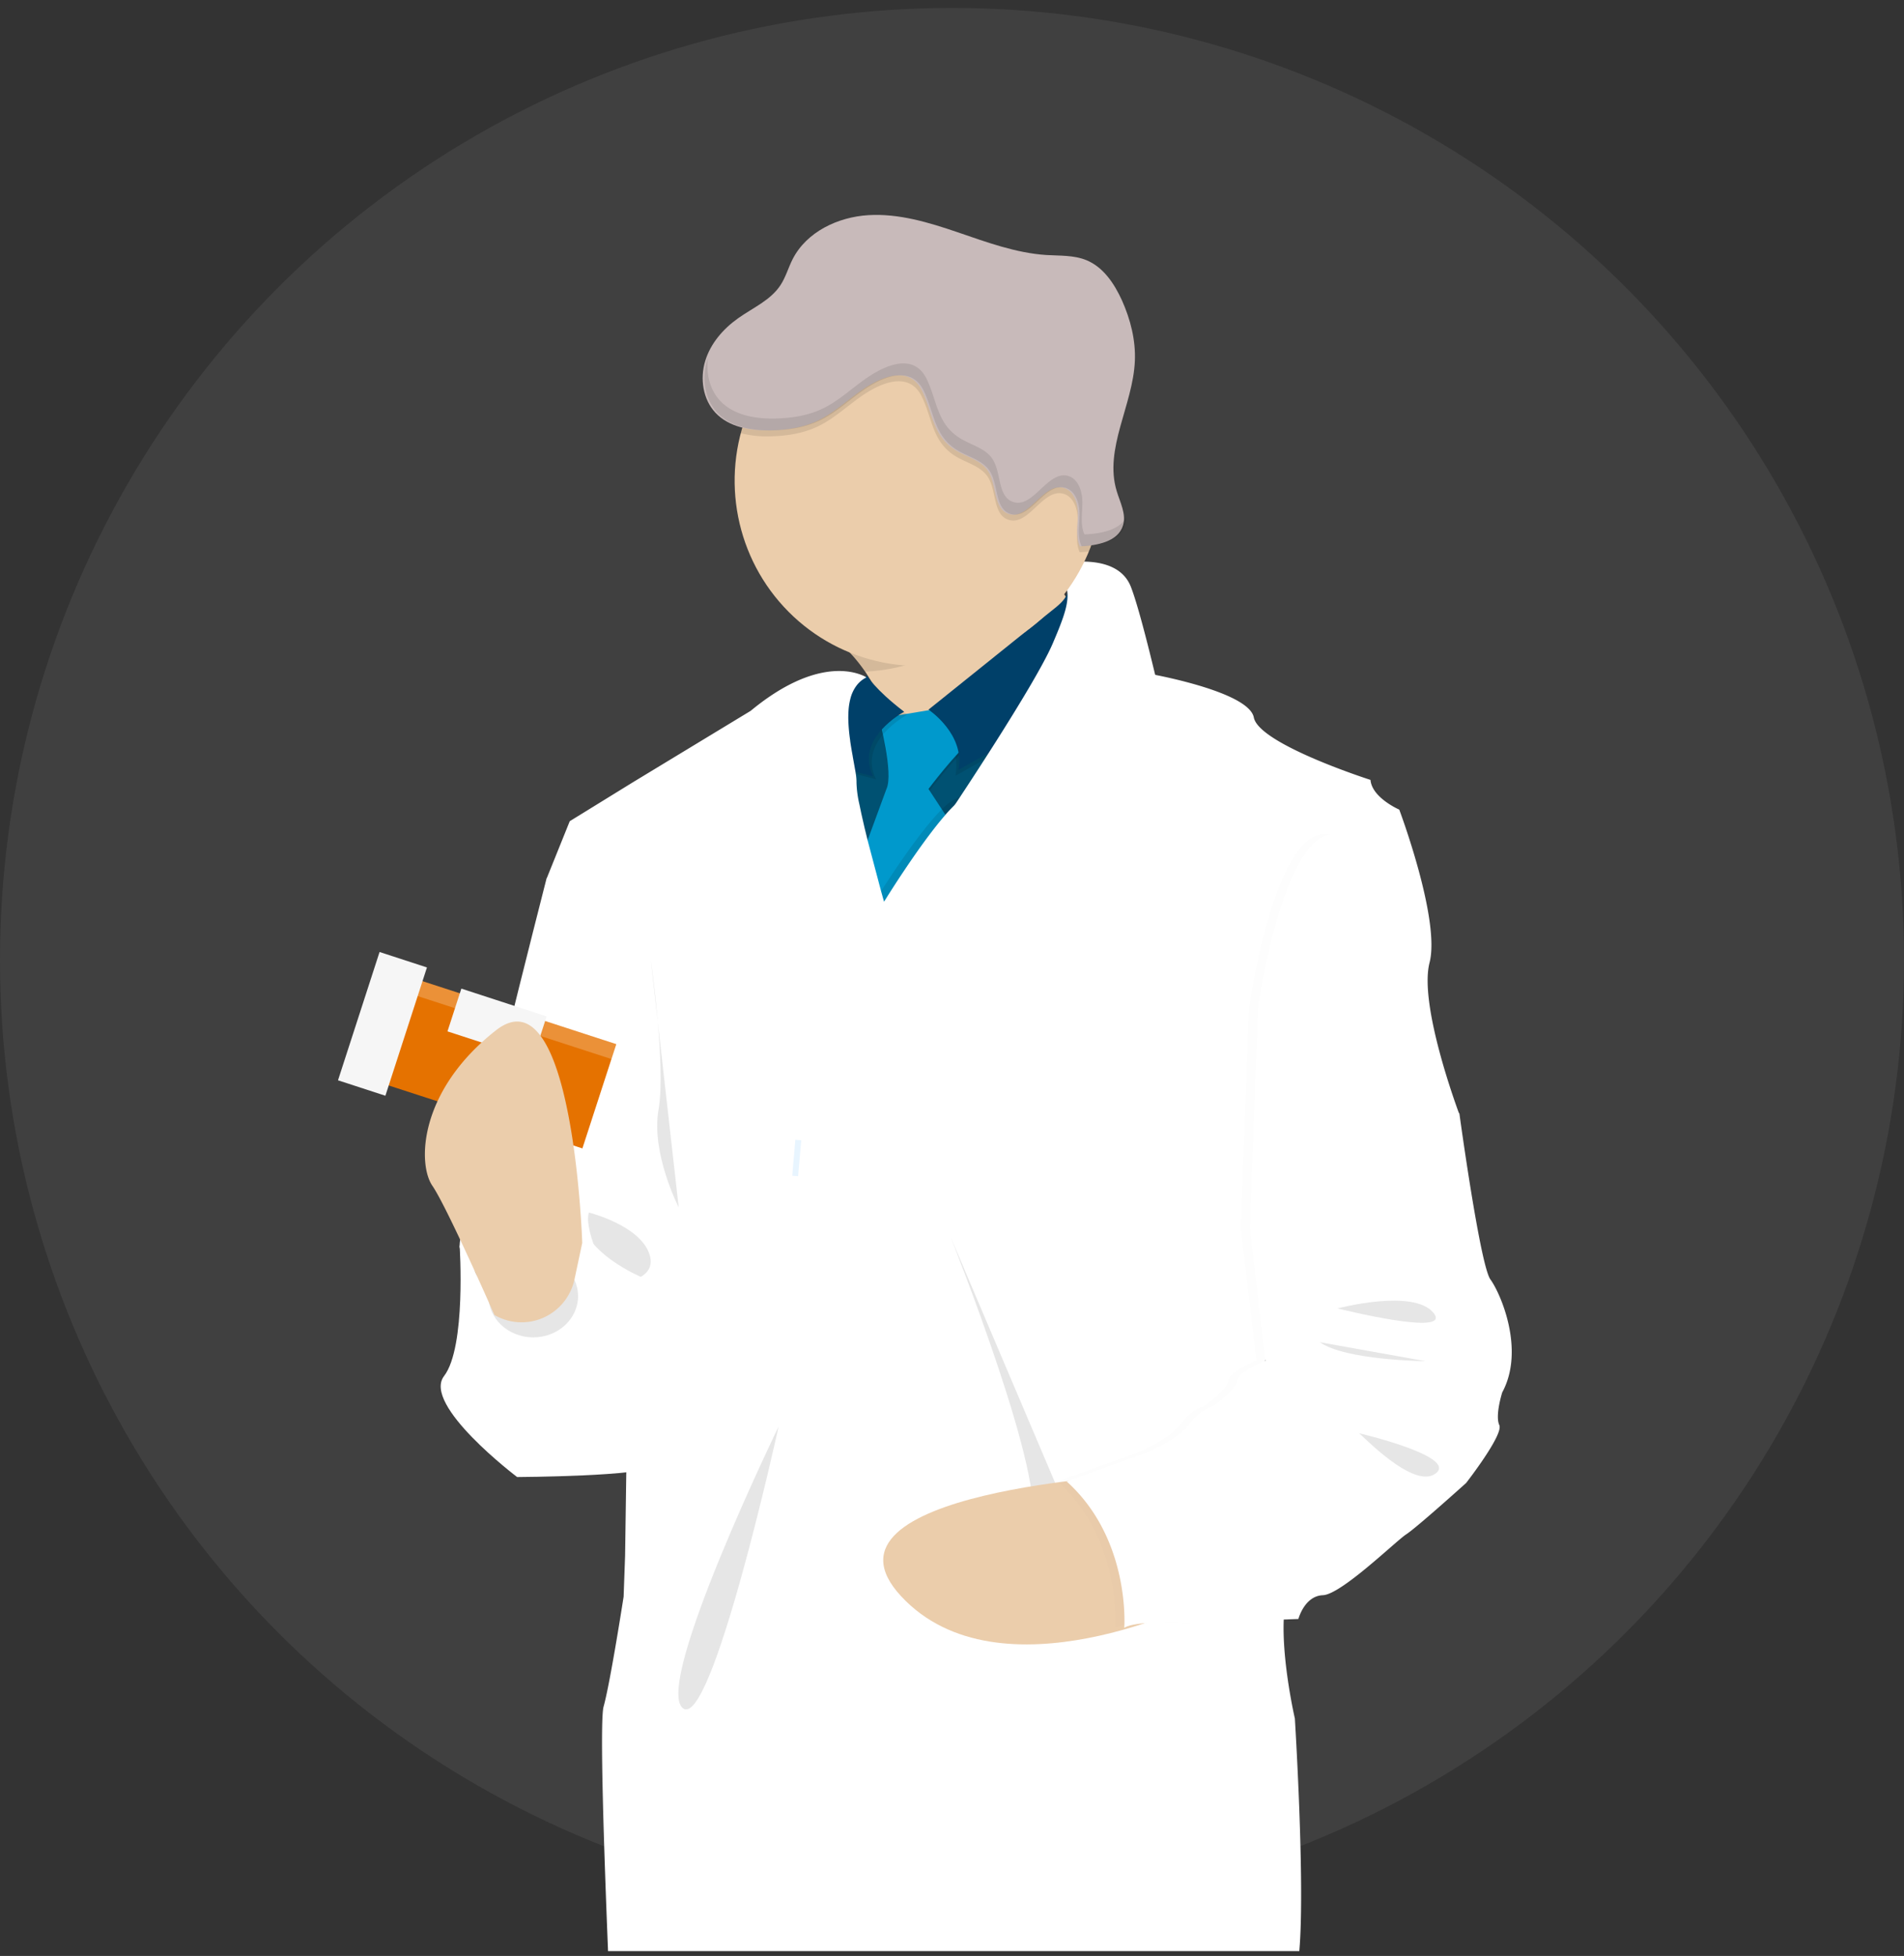 <svg xmlns="http://www.w3.org/2000/svg" xmlns:xlink="http://www.w3.org/1999/xlink" width="184" height="189"><rect width="100%" height="100%" fill="#333333" stroke="none"/><style><![CDATA[.B{fill-rule:nonzero}.C{opacity:.1}.D{fill:#000}.E{fill:#fff}.F{fill:#ebcdab}]]></style><defs><linearGradient x1="50%" y1="100%" x2="50%" y2="0%" id="A"><stop stop-color="gray" stop-opacity=".25" offset="0%"/><stop stop-color="gray" stop-opacity=".12" offset="54%"/><stop stop-color="gray" stop-opacity=".1" offset="100%"/></linearGradient><path id="B" d="M126.875 92.955c-1.72-.286-6.186-4.257-6.186-4.257s5.504-2.307 7.222-2.02 2.89 1.92 2.606 3.654-1.91 2.907-3.632 2.622l-.01.002z"/><path id="C" d="M113.592 85.84c.232 1.73 4.035 6.356 4.035 6.356s2.454-5.464 2.222-7.202c-.125-1.146-.858-2.134-1.915-2.58a3.14 3.14 0 0 0-3.172.429c-.902.712-1.35 1.86-1.17 2.998z"/></defs><g fill="none" fill-rule="evenodd"><circle fill="#929292" opacity=".138" cx="92" cy="92.768" r="92"/><g fill="#006b54" class="B"><use xlink:href="#B"/><use xlink:href="#C"/></g><g class="D B"><use xlink:href="#B" opacity=".25"/><use xlink:href="#C" opacity=".25"/></g><path d="M124 87.6c-1.688.433-7.375-1.357-7.375-1.357s4.1-4.352 5.8-4.793 3.4.58 3.85 2.278A3.18 3.18 0 0 1 124 87.601zm-8.375-14.267c1.15 1.318 6.86 3.045 6.86 3.045s-.964-5.92-2.114-7.237a3.15 3.15 0 0 0-3.005-1.056c-1.118.22-2.03 1.026-2.392 2.113a3.19 3.19 0 0 0 .652 3.135zm-6.645 13.184c.912 1.493 6.248 4.166 6.248 4.166s.045-5.997-.86-7.492c-.937-1.436-2.838-1.862-4.292-.962a3.19 3.19 0 0 0-1.084 4.288h-.01z" fill="#006b54" class="B"/><path d="M102.718 39.805l1.088-3.978-1.088 3.978z" fill="url(#A)" class="B"/><path d="M54.124 84.285l-1.3.573s-8.412 32.88-8.412 35.54 17.836 17.445 17.836 17.445l2.783-18.9s-3.996-43.345-10.917-34.656z" class="B E"/><path d="M93.248 73.826l-7.452-3.913a15.07 15.07 0 0 0-2.185-5.01c-1.1-1.584-2.54-3.14-4.347-3.952-4.566-2.06 19.314-12.874 19.314-12.874.376 1.3.82 2.578 1.327 3.83 1.23 3.056 3.27 7.007 5.902 8.133 4.47 1.915-12.558 13.785-12.558 13.785z" class="B F"/><path d="M99.905 51.908c-2.092 7.404-8.652 12.636-16.294 12.995-1.1-1.584-2.54-3.14-4.347-3.952-4.566-2.06 19.314-12.874 19.314-12.874.376 1.3.82 2.578 1.327 3.83z" class="B C D"/><path fill="#005172" d="M103.144 71.528L98.292 82.92l-4.28 7.56h-13.7l-3.996-10.338 1.62-10.72H88.4l6.755-.383 2.282-.766 1.47.84z" class="B"/><g class="D B"><path d="M101.473 56.343s3.026.65.316 2.885-12.06 9.345-12.06 9.345 3.284 2.943 2.605 6.39l10.88-6.103 1.936-9.764s.217-2.935-3.678-2.753z" class="C"/><path d="M91.87 68.572l-6.92 1.15s1.428 5.313.714 6.82c-.022.047-.04.095-.054.145l-2.824 7.68L84.9 90.4l7.325-10.052-2.497-3.804s2.64-3.52 4.21-4.74-2.07-3.23-2.07-3.23z" class="C"/></g><path d="M91.87 68.275l-6.92 1.147s1.428 5.313.714 6.82c-.022.047-.04.095-.054.145l-2.824 7.68L84.9 90.1l7.325-10.06-2.497-3.804s2.64-3.52 4.21-4.74-2.07-3.222-2.07-3.222z" fill="#09c" class="B"/><path d="M101.763 55.77s3.026.65.314 2.885L89.73 68.572s3.568 2.37 2.89 5.815l10.88-6.1 1.936-9.764s.215-2.935-3.673-2.753z" fill="#004069" class="B"/><path d="M84.086 65.58s.66 1.242 3.575 3.482c0 0-4.852 2.597-2.996 6.248l-7.422-1.948-1.142-3.6 7.986-4.192z" class="B C D"/><path d="M83.8 65.296s.66 1.242 3.575 3.482c0 0-4.852 2.584-2.996 6.246l-7.42-1.948-1.142-3.588 7.984-4.192z" fill="#004069" class="B"/><g class="D B"><path d="M103.144 71.528L98.292 82.92l-4.27 7.56h-13.71l-3.996-10.338 1.617-10.72h2.9c-.047 2.502.86 5.44.802 6.533-.1 1.796 2.663 11.487 2.663 11.487s5.78-9.405 8.06-10.243c1.435-.526 4.474-4.902 6.536-8.087l4.24 2.415z" class="C"/><path d="M101.47 55.587s6.596-1.883 8.095 1.993 4.852 19.53 4.852 19.53-8.706 1.65-10.988 0c-1.34-.98-2.995-1.416-4.64-1.22l-4.923 3.374-1.454-.433s7.876-11.78 9.588-15.785 2.29-5.793-.53-7.457z" class="C"/></g><path d="M101.185 54.722s6.6-1.883 8.106 1.993 4.852 19.53 4.852 19.53-8.704 1.65-10.988 0a6.54 6.54 0 0 0-4.637-1.221L93.6 78.397l-1.454-.433s7.876-11.78 9.588-15.785 2.282-5.79-.54-7.457z" class="B E"/><path d="M106.576 46.448c.002 7.242-4.333 13.772-10.982 16.544s-14.303 1.24-19.392-3.88S69.6 46.29 72.345 39.6s9.243-11.053 16.44-11.052c4.725-.022 9.262 1.857 12.603 5.218s5.21 7.927 5.188 12.68z" class="B F"/><path d="M122.258 131.476l-.493.623s3.568 18.02 2.58 22.113c-.168.738-.264 1.5-.286 2.246v.032c-.174 4.164 1.075 9.567 1.075 9.567s.998 15.928.43 22.478H58.76c-.39-9.686-.813-22.236-.43-23.628.645-2.296 1.936-10.626 1.936-10.626l.142-3.947.116-8.066.228-5.696c.135-2.238.325-4.123.585-5.05.16-.702.252-1.418.275-2.138 0-.067 0-.136.013-.206 0-.216.022-.45.03-.7v-.216c.04-1.394.026-3.047-.02-4.76v-.283l-.15-3.843-.43-7.19-8.205-27.354 2.21-5.48 6.136-3.783L72.54 68.69c5.534-4.577 9.177-4.027 10.567-3.525a3.66 3.66 0 0 1 .396.162c.043.022.077.04.1.058a.91.91 0 0 1 .127.074c-.38.184-.71.458-.964.8a3.54 3.54 0 0 0-.596 1.298c-.073.29-.124.587-.153.885-.028.314-.04.638-.04.965.015.717.076 1.432.183 2.14v.048a34.1 34.1 0 0 0 .245 1.467c-.001.008-.001.016 0 .024l.265 1.478.034.216c.047.286.07.576.067.866a10.58 10.58 0 0 0 .28 2.078l.19.91.316 1.385.198.807.08.327.043.17 1.26 4.76.295 1.05s3.24-5.27 5.824-8.27l.1-.123a13.99 13.99 0 0 1 .748-.805c.527-.528 1-.905 1.38-1.043a1.5 1.5 0 0 0 .234-.11c1.058-.604 2.766-2.796 4.364-5.092.157-.216.3-.452.465-.675l1.024-1.528.714-1.097 1.832-2.94 1.493-.067.26-.013h.174l6.777-.316s.293.05.774.147c.026 0 .052 0 .08.017 2.405.48 9.085 2.002 9.493 4.112.5 2.584 11.274 6.03 11.274 6.03.142 1.73 2.78 2.872 2.78 2.872s3.996 10.626 2.927 14.79c-1.056 4.112 2.75 14.283 2.85 14.57l-.73.926-18.038 22.96z" class="B E"/><path d="M56.907 117.167s4.923 1.22 5.852 4.02-3.64 2.872-3.64 2.872-2.783-4.954-2.213-6.893zm18.338 20.675s-12.057 24.842-9.274 27.2 9.274-27.2 9.274-27.2zm16.625-18.306s9.633 24.13 7.706 27.856 4.138 0 4.138 0L91.87 119.536z" class="C D B"/><path d="M110.136 142.475S77.6 144.055 87.09 154.25s28.968.433 28.968.433l-5.923-12.208z" class="B F"/><path d="M106.576 46.448c.003 2.348-.455 4.674-1.35 6.843l-.886.07c-.43-.95-.2-2.047-.19-3.092s-.374-2.274-1.374-2.556c-1.994-.565-3.37 3.186-5.336 2.508-1.506-.515-1.112-2.813-1.98-4.14-.686-1.05-2.06-1.346-3.13-2.004-2.273-1.404-2.205-3.65-3.26-5.776-1.105-2.227-3.44-1.57-5.47-.255-1.54 1-2.87 2.34-4.517 3.136-1.426.693-3.028.944-4.61.98a10.07 10.07 0 0 1-2.891-.307c2.296-8.687 10.64-14.314 19.498-13.15s15.487 8.756 15.49 17.745h.002z" class="B C D"/><path d="M83.608 37.472c-1.542 1-2.87 2.337-4.517 3.138-1.426.7-3.028.94-4.61.978-1.936.043-4.02-.3-5.342-1.705-1.215-1.298-1.506-3.296-.99-5s1.746-3.116 3.194-4.14 3.127-1.73 4.086-3.196c.508-.775.753-1.688 1.174-2.513 1.35-2.638 4.38-4.066 7.313-4.244s5.837.7 8.63 1.653 5.605 2 8.55 2.197c1.312.082 2.676 0 3.893.5 1.637.67 2.7 2.268 3.44 3.895.82 1.835 1.33 3.84 1.243 5.843-.18 4.278-3 8.477-1.755 12.576.327 1.093.94 2.214.613 3.307-.477 1.595-2.523 1.96-4.177 2.034-.43-.95-.2-2.05-.19-3.092s-.374-2.274-1.372-2.556c-1.996-.56-3.372 3.183-5.334 2.508-1.495-.517-1.108-2.813-1.977-4.14-.686-1.052-2.063-1.346-3.13-2.004-2.273-1.404-2.205-3.65-3.26-5.776-1.114-2.238-3.452-1.58-5.482-.264z" fill="#c8baba" class="B"/><path d="M46.06 119.822l-1.64.576s.645 9.764-1.506 12.565 7.063 9.762 7.063 9.762 12.63-.07 12.986-1.082-.645-18.092-.645-18.092-6.78-2.658-6.21-6.893c0 0-2.07 9.98-5.136 9.548s-6.55-3.008-4.912-6.384z" class="B E"/><ellipse cx="51.533" cy="125.243" rx="4.329" ry="3.984" class="B C D"/><path fill="#e57200" d="M36.998 104.703l3.273-10.074 19.284 6.266-3.273 10.074z"/><path fill-opacity=".22" d="M39.804 96.068l.468-1.44 19.284 6.266-.468 1.44z" class="E"/><path d="M32.664 104.388L36.68 91.99l4.58 1.492-4.017 12.397zm10.58-4.728l1.34-4.132 8.242 2.685-1.34 4.132z" fill="#f6f6f6"/><g class="B"><path d="M56.267 120.1s-.86-26.42-8.35-20.533-7.562 12.926-6.136 15.006 5.998 12.49 5.998 12.49c1.45.846 3.217.94 4.75.256a5.26 5.26 0 0 0 2.994-3.719l.744-3.5z" class="F"/><path fill="#e8f5ff" d="M77.13 113.656l-.568-.05.3-3.473.568.05z"/><g class="C D"><path d="M108.4 41.332l1.075-3.96-1.075 3.96zm-3.6 10.306c-.43-.95-.2-2.05-.2-3.092s-.374-2.264-1.372-2.556c-1.996-.56-3.372 3.186-5.334 2.508-1.506-.517-1.108-2.813-1.977-4.14-.686-1.052-2.06-1.346-3.127-2.004-2.275-1.404-2.207-3.65-3.26-5.776-1.108-2.23-3.44-1.57-5.47-.255-1.542 1-2.87 2.34-4.517 3.138-1.426.7-3.028.94-4.6.978-1.925.045-4.02-.3-5.342-1.705-1.02-1.082-1.387-2.668-1.176-4.155l-.1.305c-.516 1.703-.215 3.705 1 5 1.323 1.407 3.418 1.75 5.342 1.705 1.583-.037 3.183-.288 4.6-.978 1.652-.8 2.98-2.138 4.517-3.138 2.03-1.316 4.366-1.974 5.47.255 1.054 2.125.987 4.37 3.26 5.776 1.075.65 2.44.952 3.13 2.004.86 1.33.48 3.623 1.977 4.14 1.96.675 3.336-3.07 5.332-2.508.998.28 1.383 1.515 1.372 2.556s-.234 2.142.2 3.092c1.654-.076 3.7-.433 4.18-2.034a2.74 2.74 0 0 0 .1-.708c-.7 1.214-2.497 1.526-3.985 1.593z"/><path d="M137.68 104.96l2.497 2.658s1.998 14.644 2.996 16.014 3.355 6.82 1.142 10.91c0 0-.714 2.227-.286 3.16s-3.21 5.6-3.21 5.6-4.78 4.307-5.78 4.954-6.278 5.815-8.06 5.886-2.366 2.298-2.366 2.298l-10.06.36s-5.558-.292-6.766.498c0 0 .645-8.544-5.564-14.144l7.92-2.872s2.998-1.298 3.925-2.655a4.85 4.85 0 0 1 2.366-1.794s2.21-1.58 2.282-2.44 2.703-1.917 2.703-1.917l-1.5-12.8.785-21.25s2.497-17.806 7.777-16.8 9.192 24.337 9.192 24.337z" class="C"/></g><path d="M138.54 104.96l2.497 2.658s1.998 14.644 2.996 16.014 3.355 6.82 1.142 10.91c0 0-.712 2.227-.284 3.16s-3.21 5.6-3.21 5.6-4.78 4.307-5.78 4.954-6.278 5.815-8.06 5.886-2.366 2.298-2.366 2.298l-10.06.36s-5.562-.292-6.766.498c0 0 .645-8.544-5.564-14.144l7.92-2.872s2.998-1.298 3.925-2.655a4.85 4.85 0 0 1 2.366-1.794s2.21-1.58 2.282-2.44 2.703-1.917 2.703-1.917l-1.5-12.8.785-21.25s2.497-17.806 7.777-16.8 9.192 24.337 9.192 24.337z" class="E"/><path d="M129.258 126.43s7.35-1.948 9.276.433-9.276-.433-9.276-.433zm-1.712 3.265c2.497 1.76 10.203 1.83 10.203 1.83l-10.203-1.83zm3.78 8.795c.215.07 5.297 5.53 7.43 3.878s-7.43-3.878-7.43-3.878zM62.882 92.684s1.493 10.34.757 14.55 1.95 9.43 1.95 9.43l-2.706-23.98z" class="C D"/></g></g></svg>